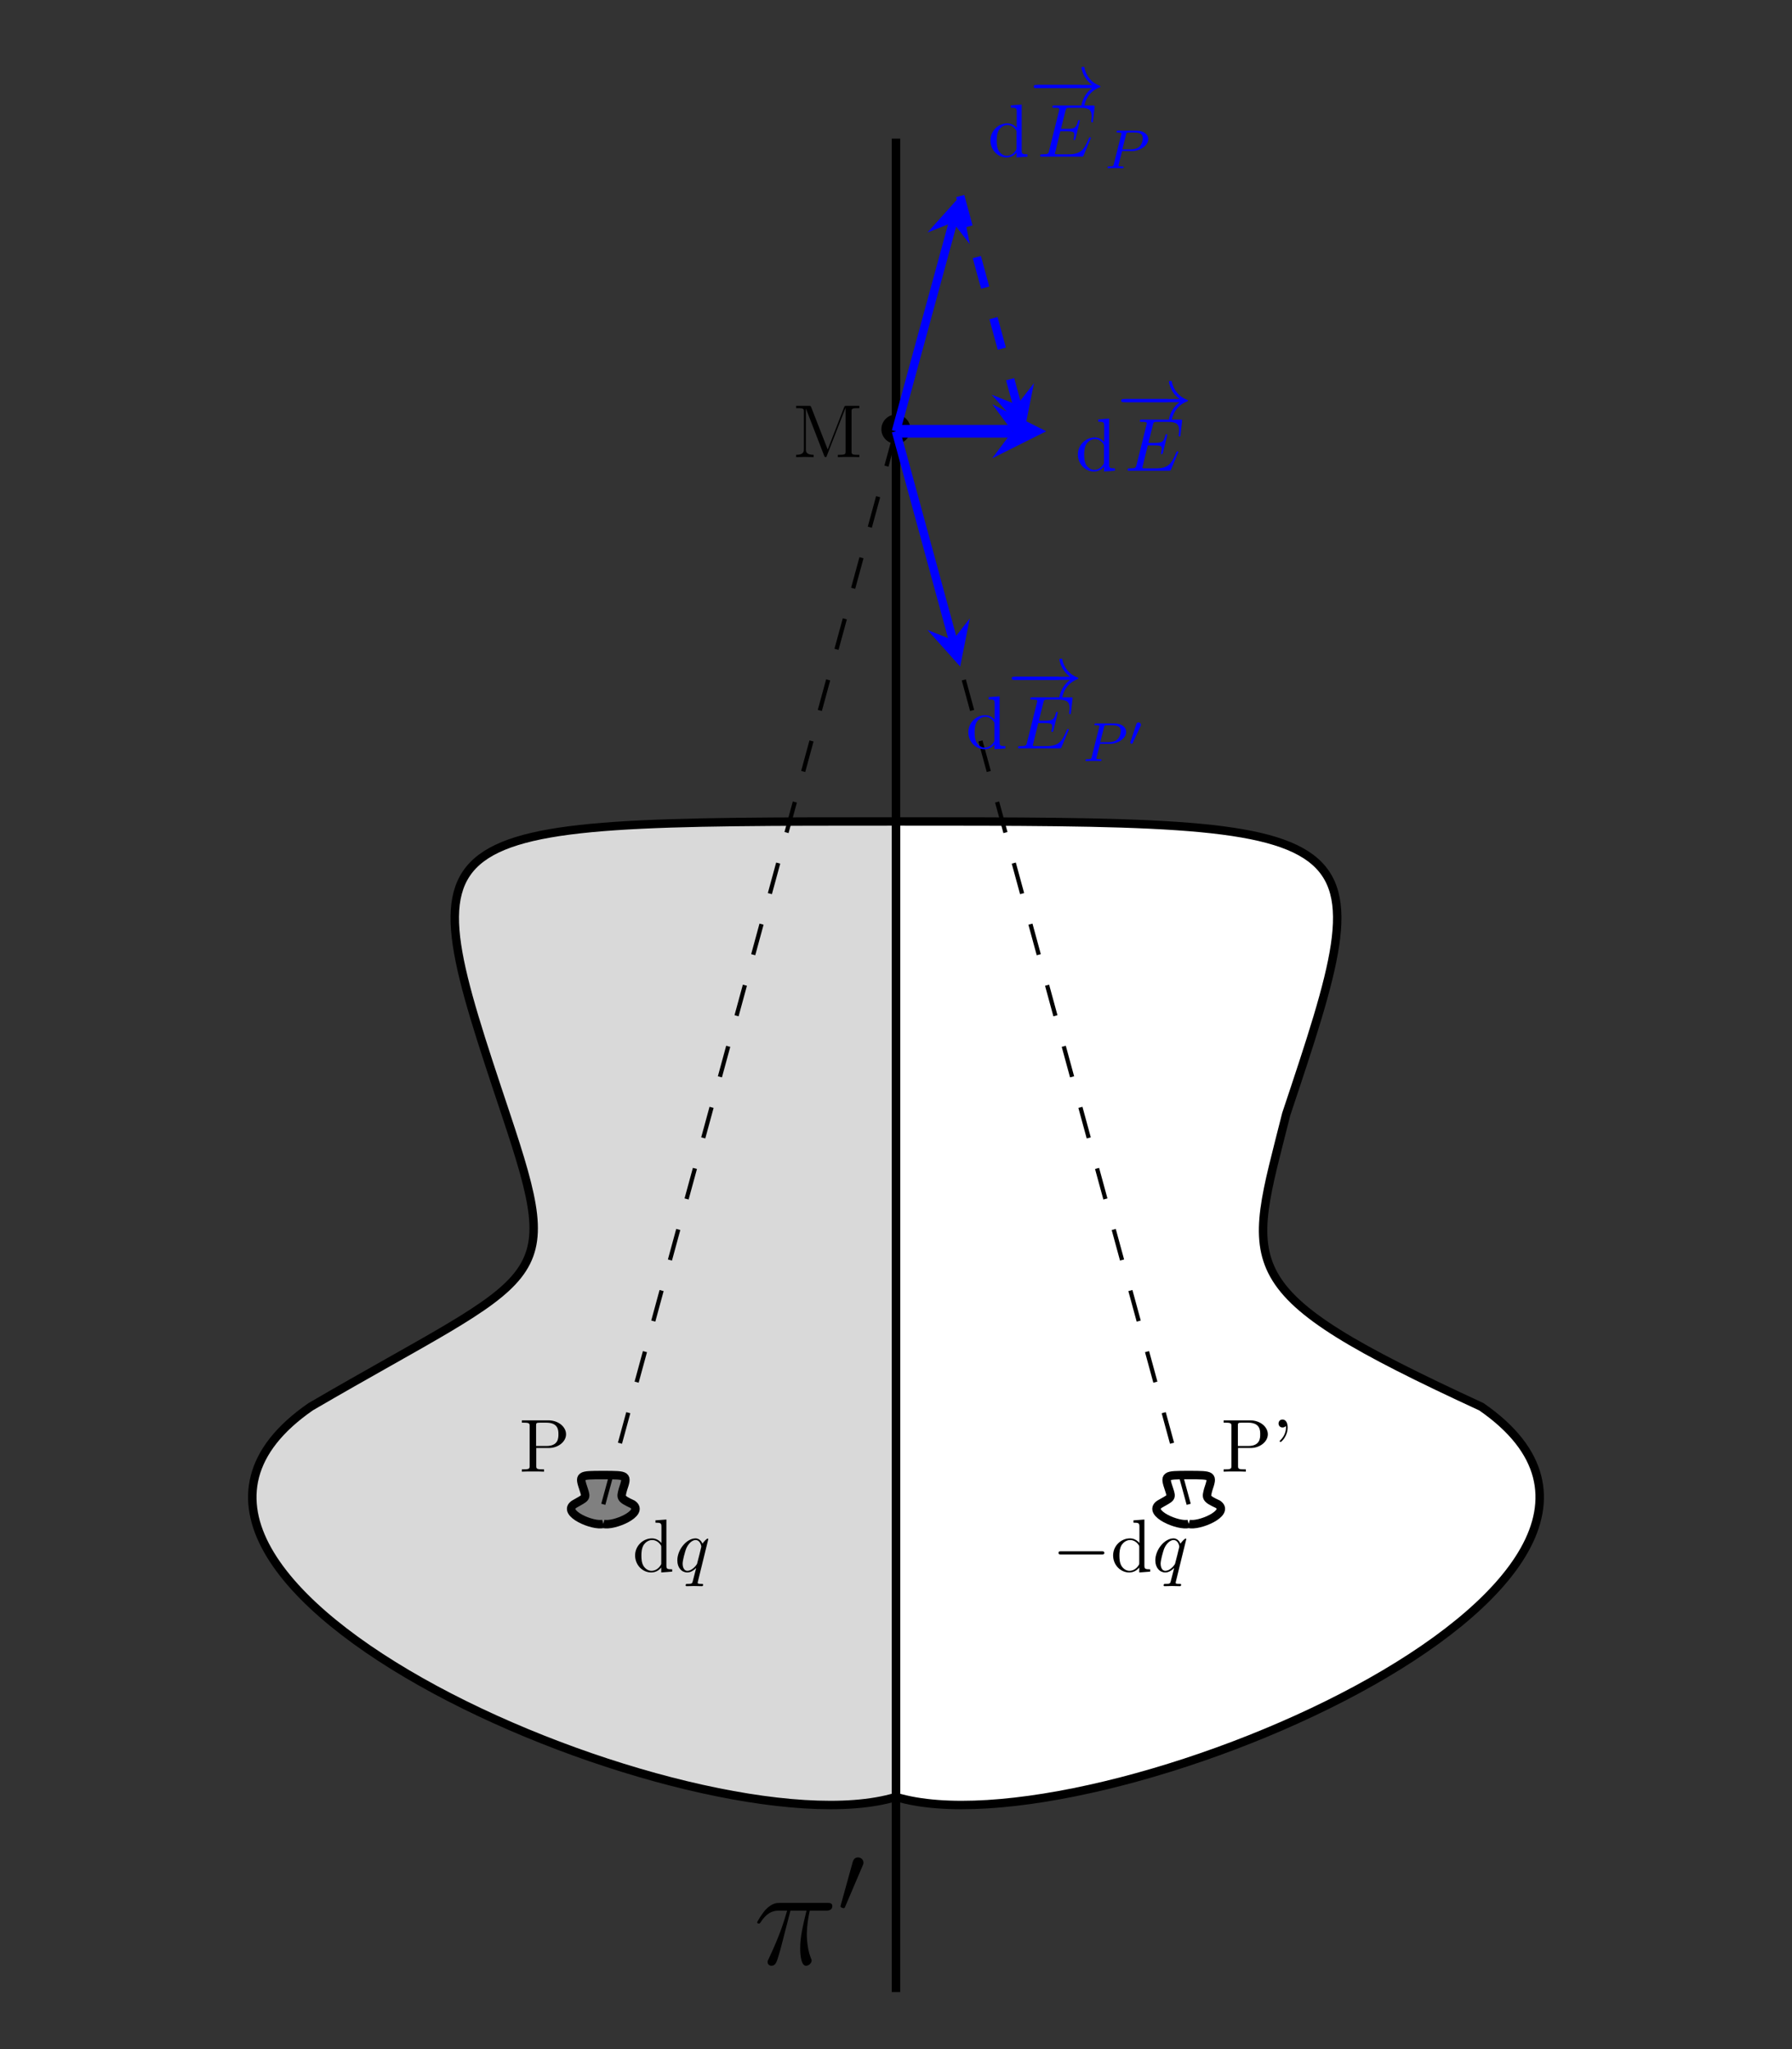 <?xml version="1.0" encoding="UTF-8"?>
<svg xmlns="http://www.w3.org/2000/svg" xmlns:xlink="http://www.w3.org/1999/xlink" width="169.215pt" height="193.515pt" viewBox="0 0 169.215 193.515" version="1.1">
<rect x="0" y="0" width="169.215" height="193.515" fill="#333333" stroke="none"/>
<defs>
<g>
<symbol overflow="visible" id="glyph0-0">
<path style="stroke:none;" d=""/>
</symbol>
<symbol overflow="visible" id="glyph0-1">
<path style="stroke:none;" d="M 7.438 -5.5 C 7.438 -5.797 7.172 -5.797 6.938 -5.797 L 2.516 -5.797 C 2.203 -5.797 1.75 -5.797 1.125 -5.141 C 0.781 -4.75 0.344 -4.031 0.344 -3.953 C 0.344 -3.875 0.422 -3.844 0.5 -3.844 C 0.594 -3.844 0.609 -3.891 0.672 -3.969 C 1.375 -5.062 2.062 -5.062 2.406 -5.062 L 3.172 -5.062 C 2.875 -4.062 2.547 -2.891 1.438 -0.531 C 1.328 -0.328 1.328 -0.297 1.328 -0.219 C 1.328 0.062 1.578 0.141 1.688 0.141 C 2.078 0.141 2.188 -0.219 2.359 -0.781 C 2.562 -1.469 2.562 -1.484 2.703 -2.031 L 3.484 -5.062 L 5 -5.062 C 4.641 -3.562 4.406 -2.578 4.406 -1.5 C 4.406 -1.312 4.406 0.141 4.953 0.141 C 5.234 0.141 5.484 -0.125 5.484 -0.344 C 5.484 -0.422 5.484 -0.438 5.391 -0.641 C 5.031 -1.578 5.031 -2.734 5.031 -2.828 C 5.031 -2.906 5.031 -3.859 5.312 -5.062 L 6.812 -5.062 C 6.984 -5.062 7.438 -5.062 7.438 -5.5 Z M 7.438 -5.5 "/>
</symbol>
<symbol overflow="visible" id="glyph1-0">
<path style="stroke:none;" d=""/>
</symbol>
<symbol overflow="visible" id="glyph1-1">
<path style="stroke:none;" d="M 2.375 -4.469 C 2.438 -4.609 2.438 -4.688 2.438 -4.734 C 2.438 -5.016 2.188 -5.219 1.922 -5.219 C 1.547 -5.219 1.469 -4.906 1.422 -4.781 L 0.297 -0.719 C 0.297 -0.688 0.266 -0.641 0.266 -0.594 C 0.266 -0.484 0.516 -0.422 0.594 -0.422 C 0.594 -0.422 0.656 -0.422 0.703 -0.547 Z M 2.375 -4.469 "/>
</symbol>
<symbol overflow="visible" id="glyph2-0">
<path style="stroke:none;" d=""/>
</symbol>
<symbol overflow="visible" id="glyph2-1">
<path style="stroke:none;" d="M 4.422 -3.531 C 4.422 -4.219 3.719 -4.844 2.75 -4.844 L 0.25 -4.844 L 0.25 -4.625 L 0.422 -4.625 C 0.969 -4.625 0.984 -4.547 0.984 -4.297 L 0.984 -0.547 C 0.984 -0.297 0.969 -0.219 0.422 -0.219 L 0.25 -0.219 L 0.25 0 C 0.5 -0.016 1.016 -0.016 1.297 -0.016 C 1.562 -0.016 2.094 -0.016 2.344 0 L 2.344 -0.219 L 2.172 -0.219 C 1.625 -0.219 1.609 -0.297 1.609 -0.547 L 1.609 -2.234 L 2.812 -2.234 C 3.656 -2.234 4.422 -2.812 4.422 -3.531 Z M 3.703 -3.531 C 3.703 -3.188 3.703 -2.422 2.562 -2.422 L 1.594 -2.422 L 1.594 -4.344 C 1.594 -4.578 1.609 -4.625 1.938 -4.625 L 2.562 -4.625 C 3.703 -4.625 3.703 -3.875 3.703 -3.531 Z M 3.703 -3.531 "/>
</symbol>
<symbol overflow="visible" id="glyph2-2">
<path style="stroke:none;" d="M 3.734 0 L 3.734 -0.219 C 3.234 -0.219 3.188 -0.266 3.188 -0.609 L 3.188 -4.922 L 2.156 -4.844 L 2.156 -4.625 C 2.656 -4.625 2.719 -4.578 2.719 -4.234 L 2.719 -2.703 C 2.516 -2.953 2.203 -3.141 1.828 -3.141 C 0.984 -3.141 0.234 -2.438 0.234 -1.531 C 0.234 -0.625 0.938 0.078 1.75 0.078 C 2.203 0.078 2.516 -0.156 2.703 -0.391 L 2.703 0.078 Z M 2.703 -0.844 C 2.703 -0.703 2.703 -0.688 2.625 -0.578 C 2.406 -0.234 2.078 -0.078 1.781 -0.078 C 1.469 -0.078 1.203 -0.266 1.031 -0.531 C 0.844 -0.828 0.828 -1.234 0.828 -1.516 C 0.828 -1.781 0.844 -2.203 1.047 -2.531 C 1.203 -2.75 1.469 -2.984 1.844 -2.984 C 2.094 -2.984 2.391 -2.875 2.625 -2.547 C 2.703 -2.438 2.703 -2.422 2.703 -2.297 Z M 2.703 -0.844 "/>
</symbol>
<symbol overflow="visible" id="glyph2-3">
<path style="stroke:none;" d="M 1.469 -4.172 C 1.469 -4.609 1.297 -4.922 0.984 -4.922 C 0.734 -4.922 0.609 -4.734 0.609 -4.547 C 0.609 -4.359 0.734 -4.172 0.984 -4.172 C 1.125 -4.172 1.234 -4.234 1.266 -4.281 C 1.281 -4.297 1.297 -4.312 1.297 -4.312 C 1.297 -4.312 1.312 -4.203 1.312 -4.172 C 1.312 -3.953 1.25 -3.438 0.812 -3 C 0.719 -2.922 0.719 -2.906 0.719 -2.875 C 0.719 -2.828 0.766 -2.797 0.797 -2.797 C 0.875 -2.797 1.469 -3.344 1.469 -4.172 Z M 1.469 -4.172 "/>
</symbol>
<symbol overflow="visible" id="glyph2-4">
<path style="stroke:none;" d="M 6.234 0 L 6.234 -0.219 L 6.062 -0.219 C 5.516 -0.219 5.5 -0.297 5.5 -0.547 L 5.5 -4.297 C 5.5 -4.547 5.516 -4.625 6.062 -4.625 L 6.234 -4.625 L 6.234 -4.844 L 5.031 -4.844 C 4.859 -4.844 4.859 -4.844 4.797 -4.703 L 3.25 -0.719 L 1.703 -4.688 C 1.641 -4.844 1.625 -4.844 1.469 -4.844 L 0.266 -4.844 L 0.266 -4.625 L 0.438 -4.625 C 0.984 -4.625 1 -4.547 1 -4.297 L 1 -0.75 C 1 -0.547 1 -0.219 0.266 -0.219 L 0.266 0 L 1.094 -0.016 L 1.922 0 L 1.922 -0.219 C 1.188 -0.219 1.188 -0.547 1.188 -0.75 L 1.188 -4.562 L 1.203 -4.562 L 2.906 -0.156 C 2.938 -0.062 2.984 0 3.047 0 C 3.125 0 3.156 -0.062 3.172 -0.141 L 4.922 -4.625 L 4.938 -4.625 L 4.938 -0.547 C 4.938 -0.297 4.922 -0.219 4.375 -0.219 L 4.203 -0.219 L 4.203 0 C 4.469 -0.016 4.938 -0.016 5.219 -0.016 C 5.5 -0.016 5.969 -0.016 6.234 0 Z M 6.234 0 "/>
</symbol>
<symbol overflow="visible" id="glyph3-0">
<path style="stroke:none;" d=""/>
</symbol>
<symbol overflow="visible" id="glyph3-1">
<path style="stroke:none;" d="M 2.719 1.234 C 2.719 1.156 2.656 1.156 2.547 1.156 C 2.203 1.156 2.203 1.109 2.203 1.047 C 2.203 1 2.219 0.953 2.234 0.891 L 3.203 -3.062 C 3.203 -3.078 3.188 -3.125 3.141 -3.125 C 3.062 -3.125 2.781 -2.844 2.656 -2.641 C 2.5 -3.016 2.219 -3.141 2 -3.141 C 1.156 -3.141 0.281 -2.078 0.281 -1.062 C 0.281 -0.359 0.703 0.078 1.219 0.078 C 1.531 0.078 1.797 -0.094 2.062 -0.344 L 1.734 0.922 C 1.688 1.125 1.625 1.156 1.234 1.156 C 1.141 1.156 1.062 1.156 1.062 1.297 C 1.062 1.297 1.062 1.375 1.156 1.375 C 1.391 1.375 1.625 1.359 1.859 1.359 C 2.109 1.359 2.359 1.375 2.594 1.375 C 2.625 1.375 2.719 1.375 2.719 1.234 Z M 2.547 -2.359 C 2.547 -2.312 2.156 -0.766 2.141 -0.734 C 2.031 -0.531 1.641 -0.078 1.234 -0.078 C 0.812 -0.078 0.781 -0.625 0.781 -0.75 C 0.781 -1.078 1 -1.859 1.109 -2.156 C 1.328 -2.688 1.703 -2.984 2 -2.984 C 2.453 -2.984 2.547 -2.406 2.547 -2.359 Z M 2.547 -2.359 "/>
</symbol>
<symbol overflow="visible" id="glyph3-2">
<path style="stroke:none;" d="M 5.062 -1.75 C 5.062 -1.75 5.062 -1.828 4.969 -1.828 C 4.906 -1.828 4.891 -1.781 4.875 -1.75 C 4.422 -0.688 4.156 -0.219 2.938 -0.219 L 1.906 -0.219 C 1.812 -0.219 1.797 -0.219 1.75 -0.234 C 1.688 -0.234 1.656 -0.234 1.656 -0.297 C 1.656 -0.312 1.656 -0.328 1.703 -0.469 L 2.172 -2.391 L 2.875 -2.391 C 3.484 -2.391 3.484 -2.25 3.484 -2.078 C 3.484 -2.016 3.484 -1.938 3.438 -1.719 C 3.422 -1.688 3.406 -1.672 3.406 -1.641 C 3.406 -1.609 3.438 -1.562 3.5 -1.562 C 3.562 -1.562 3.578 -1.609 3.609 -1.703 L 4.016 -3.375 C 4.016 -3.406 3.984 -3.453 3.938 -3.453 C 3.859 -3.453 3.859 -3.406 3.828 -3.312 C 3.688 -2.781 3.547 -2.625 2.906 -2.625 L 2.234 -2.625 L 2.656 -4.328 C 2.719 -4.578 2.734 -4.609 3.047 -4.609 L 4.047 -4.609 C 4.906 -4.609 5.125 -4.391 5.125 -3.812 C 5.125 -3.641 5.125 -3.625 5.094 -3.438 C 5.094 -3.391 5.094 -3.344 5.094 -3.312 C 5.094 -3.281 5.109 -3.234 5.172 -3.234 C 5.25 -3.234 5.25 -3.266 5.266 -3.406 L 5.406 -4.625 C 5.438 -4.828 5.391 -4.828 5.219 -4.828 L 1.641 -4.828 C 1.5 -4.828 1.422 -4.828 1.422 -4.688 C 1.422 -4.609 1.484 -4.609 1.625 -4.609 C 1.891 -4.609 2.078 -4.609 2.078 -4.469 C 2.078 -4.453 2.078 -4.438 2.047 -4.312 L 1.109 -0.547 C 1.047 -0.281 1.031 -0.219 0.469 -0.219 C 0.344 -0.219 0.266 -0.219 0.266 -0.078 C 0.266 0 0.328 0 0.469 0 L 4.156 0 C 4.312 0 4.312 0 4.375 -0.125 L 5.016 -1.656 C 5.031 -1.688 5.062 -1.75 5.062 -1.75 Z M 5.062 -1.75 "/>
</symbol>
<symbol overflow="visible" id="glyph4-0">
<path style="stroke:none;" d=""/>
</symbol>
<symbol overflow="visible" id="glyph4-1">
<path style="stroke:none;" d="M 4.922 -1.766 C 4.922 -1.922 4.781 -1.922 4.688 -1.922 L 0.828 -1.922 C 0.719 -1.922 0.594 -1.922 0.594 -1.766 C 0.594 -1.625 0.719 -1.625 0.828 -1.625 L 4.688 -1.625 C 4.781 -1.625 4.922 -1.625 4.922 -1.766 Z M 4.922 -1.766 "/>
</symbol>
<symbol overflow="visible" id="glyph4-2">
<path style="stroke:none;" d="M 3.141 -1.766 C 3.141 -2.531 2.516 -3.156 1.766 -3.156 C 1 -3.156 0.391 -2.516 0.391 -1.766 C 0.391 -1.016 1.016 -0.391 1.766 -0.391 C 2.547 -0.391 3.141 -1.031 3.141 -1.766 Z M 3.141 -1.766 "/>
</symbol>
<symbol overflow="visible" id="glyph4-3">
<path style="stroke:none;" d="M 6.688 -1.766 C 6.688 -1.812 6.656 -1.844 6.625 -1.844 C 5.875 -2.109 5.312 -2.766 5.172 -3.562 C 5.172 -3.594 5.141 -3.625 5.094 -3.625 L 4.969 -3.625 C 4.938 -3.625 4.891 -3.594 4.891 -3.531 C 5.016 -2.875 5.375 -2.297 5.906 -1.922 L 0.547 -1.922 C 0.438 -1.922 0.391 -1.844 0.391 -1.766 C 0.391 -1.703 0.438 -1.625 0.547 -1.625 L 5.906 -1.625 C 5.375 -1.25 5.016 -0.672 4.891 -0.016 C 4.891 0.047 4.938 0.078 4.969 0.078 L 5.094 0.078 C 5.141 0.078 5.172 0.047 5.172 0.016 C 5.312 -0.781 5.875 -1.438 6.625 -1.703 C 6.656 -1.703 6.688 -1.734 6.688 -1.766 Z M 6.688 -1.766 "/>
</symbol>
<symbol overflow="visible" id="glyph5-0">
<path style="stroke:none;" d=""/>
</symbol>
<symbol overflow="visible" id="glyph5-1">
<path style="stroke:none;" d="M 4.109 -2.75 C 4.109 -3.188 3.688 -3.547 3.016 -3.547 L 1.266 -3.547 C 1.172 -3.547 1.109 -3.547 1.109 -3.438 C 1.109 -3.375 1.172 -3.375 1.266 -3.375 C 1.438 -3.375 1.578 -3.375 1.578 -3.281 C 1.578 -3.266 1.578 -3.266 1.562 -3.203 L 0.859 -0.406 C 0.812 -0.219 0.812 -0.172 0.438 -0.172 C 0.328 -0.172 0.266 -0.172 0.266 -0.078 C 0.266 -0.047 0.281 0 0.344 0 C 0.453 0 0.578 -0.016 0.672 -0.016 L 1 -0.016 C 1.5 -0.016 1.641 0 1.672 0 C 1.703 0 1.781 0 1.781 -0.094 C 1.781 -0.172 1.703 -0.172 1.625 -0.172 C 1.609 -0.172 1.516 -0.172 1.422 -0.188 C 1.312 -0.188 1.297 -0.203 1.297 -0.25 C 1.297 -0.281 1.312 -0.312 1.312 -0.344 L 1.641 -1.625 L 2.578 -1.625 C 3.328 -1.625 4.109 -2.141 4.109 -2.75 Z M 3.594 -2.859 C 3.594 -2.797 3.578 -2.328 3.281 -2.047 C 3.203 -1.969 2.953 -1.781 2.453 -1.781 L 1.656 -1.781 L 2.016 -3.188 C 2.062 -3.359 2.062 -3.375 2.281 -3.375 L 2.844 -3.375 C 3.266 -3.375 3.594 -3.25 3.594 -2.859 Z M 3.594 -2.859 "/>
</symbol>
<symbol overflow="visible" id="glyph6-0">
<path style="stroke:none;" d=""/>
</symbol>
<symbol overflow="visible" id="glyph6-1">
<path style="stroke:none;" d="M 1.25 -1.953 C 1.25 -2.078 1.141 -2.172 1.016 -2.172 C 0.891 -2.172 0.828 -2.078 0.812 -2 L 0.25 -0.312 C 0.234 -0.266 0.234 -0.25 0.234 -0.25 C 0.234 -0.188 0.359 -0.156 0.391 -0.156 C 0.438 -0.156 0.453 -0.188 0.469 -0.219 L 1.219 -1.828 C 1.25 -1.891 1.25 -1.906 1.25 -1.953 Z M 1.25 -1.953 "/>
</symbol>
</g>
</defs>
<g id="surface56">
<path style="fill-rule:nonzero;fill:rgb(84.999%,84.999%,84.999%);fill-opacity:1;stroke-width:0.797;stroke-linecap:butt;stroke-linejoin:miter;stroke:rgb(0%,0%,0%);stroke-opacity:1;stroke-miterlimit:10;" d="M -0.002 -0.001 C -18.423 -5.528 -79.228 20.269 -55.275 36.851 C -33.166 49.749 -31.322 47.905 -36.849 64.487 C -46.064 92.128 -46.064 92.128 -0.002 92.128 Z M -0.002 -0.001 " transform="matrix(1,0,0,-1,84.607,169.71)"/>
<path style="fill-rule:nonzero;fill:rgb(100%,100%,100%);fill-opacity:1;stroke-width:0.797;stroke-linecap:butt;stroke-linejoin:miter;stroke:rgb(0%,0%,0%);stroke-opacity:1;stroke-miterlimit:10;" d="M -0.002 92.128 C 46.065 92.128 46.065 92.128 36.85 64.487 C 33.166 49.749 31.323 47.905 55.276 36.851 C 79.229 20.269 18.424 -5.528 -0.002 -0.001 Z M -0.002 92.128 " transform="matrix(1,0,0,-1,84.607,169.71)"/>
<path style="fill-rule:nonzero;fill:rgb(50%,50%,50%);fill-opacity:1;stroke-width:0.797;stroke-linecap:butt;stroke-linejoin:miter;stroke:rgb(0%,0%,0%);stroke-opacity:1;stroke-miterlimit:10;" d="M -27.638 25.796 C -28.56 25.519 -31.599 26.808 -30.4 27.64 C -29.294 28.284 -29.205 28.19 -29.482 29.019 C -29.943 30.401 -29.943 30.401 -27.638 30.401 C -25.334 30.401 -25.334 30.401 -25.794 29.019 C -25.978 28.284 -26.072 28.19 -24.873 27.64 C -23.677 26.808 -26.716 25.519 -27.638 25.796 " transform="matrix(1,0,0,-1,84.607,169.71)"/>
<path style="fill-rule:nonzero;fill:rgb(100%,100%,100%);fill-opacity:1;stroke-width:0.797;stroke-linecap:butt;stroke-linejoin:miter;stroke:rgb(0%,0%,0%);stroke-opacity:1;stroke-miterlimit:10;" d="M 27.639 25.796 C 26.717 25.519 23.678 26.808 24.873 27.64 C 25.979 28.284 26.073 28.19 25.795 29.019 C 25.334 30.401 25.334 30.401 27.639 30.401 C 29.94 30.401 29.94 30.401 29.479 29.019 C 29.295 28.284 29.206 28.19 30.401 27.64 C 31.6 26.808 28.561 25.519 27.639 25.796 " transform="matrix(1,0,0,-1,84.607,169.71)"/>
<path style="fill:none;stroke-width:0.797;stroke-linecap:butt;stroke-linejoin:miter;stroke:rgb(0%,0%,0%);stroke-opacity:1;stroke-miterlimit:10;" d="M -0.002 -18.427 L -0.002 156.616 " transform="matrix(1,0,0,-1,84.607,169.71)"/>
<g style="fill:rgb(0%,0%,0%);fill-opacity:1;">
  <use xlink:href="#glyph0-1" x="71.155" y="185.513"/>
</g>
<g style="fill:rgb(0%,0%,0%);fill-opacity:1;">
  <use xlink:href="#glyph1-1" x="79.097" y="180.639"/>
</g>
<g style="fill:rgb(0%,0%,0%);fill-opacity:1;">
  <use xlink:href="#glyph2-1" x="49.029" y="138.987"/>
</g>
<g style="fill:rgb(0%,0%,0%);fill-opacity:1;">
  <use xlink:href="#glyph2-2" x="59.738" y="148.431"/>
</g>
<g style="fill:rgb(0%,0%,0%);fill-opacity:1;">
  <use xlink:href="#glyph3-1" x="63.678" y="148.431"/>
</g>
<g style="fill:rgb(0%,0%,0%);fill-opacity:1;">
  <use xlink:href="#glyph2-1" x="115.297" y="138.987"/>
  <use xlink:href="#glyph2-3" x="120.122" y="138.987"/>
</g>
<g style="fill:rgb(0%,0%,0%);fill-opacity:1;">
  <use xlink:href="#glyph4-1" x="99.36" y="148.431"/>
</g>
<g style="fill:rgb(0%,0%,0%);fill-opacity:1;">
  <use xlink:href="#glyph2-2" x="104.875" y="148.431"/>
</g>
<g style="fill:rgb(0%,0%,0%);fill-opacity:1;">
  <use xlink:href="#glyph3-1" x="108.814" y="148.431"/>
</g>
<g style="fill:rgb(0%,0%,0%);fill-opacity:1;">
  <use xlink:href="#glyph4-2" x="82.835" y="42.306"/>
</g>
<g style="fill:rgb(0%,0%,0%);fill-opacity:1;">
  <use xlink:href="#glyph2-4" x="74.909" y="43.173"/>
</g>
<path style="fill:none;stroke-width:0.399;stroke-linecap:butt;stroke-linejoin:miter;stroke:rgb(0%,0%,0%);stroke-opacity:1;stroke-dasharray:2.989,2.989;stroke-miterlimit:10;" d="M -27.638 27.64 L -0.002 128.98 " transform="matrix(1,0,0,-1,84.607,169.71)"/>
<path style="fill:none;stroke-width:0.399;stroke-linecap:butt;stroke-linejoin:miter;stroke:rgb(0%,0%,0%);stroke-opacity:1;stroke-dasharray:2.989,2.989;stroke-miterlimit:10;" d="M 27.639 27.64 L -0.002 128.98 " transform="matrix(1,0,0,-1,84.607,169.71)"/>
<path style="fill:none;stroke-width:0.797;stroke-linecap:butt;stroke-linejoin:miter;stroke:rgb(0%,0%,100%);stroke-opacity:1;stroke-miterlimit:10;" d="M -0.002 128.98 L 5.377 148.702 " transform="matrix(1,0,0,-1,84.607,169.71)"/>
<path style=" stroke:none;fill-rule:nonzero;fill:rgb(0%,0%,100%);fill-opacity:1;" d="M 90.668 18.512 L 87.578 21.961 L 89.984 21.008 L 91.574 23.055 "/>
<g style="fill:rgb(0%,0%,100%);fill-opacity:1;">
  <use xlink:href="#glyph2-2" x="93.289" y="14.792"/>
</g>
<g style="fill:rgb(0%,0%,100%);fill-opacity:1;">
  <use xlink:href="#glyph4-1" x="97.229" y="9.946"/>
</g>
<g style="fill:rgb(0%,0%,100%);fill-opacity:1;">
  <use xlink:href="#glyph4-3" x="97.227" y="9.946"/>
</g>
<g style="fill:rgb(0%,0%,100%);fill-opacity:1;">
  <use xlink:href="#glyph3-2" x="97.953" y="14.792"/>
</g>
<g style="fill:rgb(0%,0%,100%);fill-opacity:1;">
  <use xlink:href="#glyph5-1" x="104.32" y="15.89"/>
</g>
<path style="fill:none;stroke-width:0.797;stroke-linecap:butt;stroke-linejoin:miter;stroke:rgb(0%,0%,100%);stroke-opacity:1;stroke-miterlimit:10;" d="M -0.002 128.98 L 5.377 109.261 " transform="matrix(1,0,0,-1,84.607,169.71)"/>
<path style=" stroke:none;fill-rule:nonzero;fill:rgb(0%,0%,100%);fill-opacity:1;" d="M 90.668 62.949 L 91.574 58.406 L 89.984 60.449 L 87.578 59.496 "/>
<g style="fill:rgb(0%,0%,100%);fill-opacity:1;">
  <use xlink:href="#glyph2-2" x="91.203" y="70.684"/>
</g>
<g style="fill:rgb(0%,0%,100%);fill-opacity:1;">
  <use xlink:href="#glyph4-1" x="95.142" y="65.838"/>
</g>
<g style="fill:rgb(0%,0%,100%);fill-opacity:1;">
  <use xlink:href="#glyph4-3" x="95.141" y="65.838"/>
</g>
<g style="fill:rgb(0%,0%,100%);fill-opacity:1;">
  <use xlink:href="#glyph3-2" x="95.866" y="70.684"/>
</g>
<g style="fill:rgb(0%,0%,100%);fill-opacity:1;">
  <use xlink:href="#glyph5-1" x="102.234" y="71.875"/>
</g>
<g style="fill:rgb(0%,0%,100%);fill-opacity:1;">
  <use xlink:href="#glyph6-1" x="106.488" y="70.4"/>
</g>
<path style="fill:none;stroke-width:0.797;stroke-linecap:butt;stroke-linejoin:miter;stroke:rgb(0%,0%,100%);stroke-opacity:1;stroke-dasharray:2.989,2.989;stroke-miterlimit:10;" d="M 6.061 151.198 L 11.436 131.48 " transform="matrix(1,0,0,-1,84.607,169.71)"/>
<path style=" stroke:none;fill-rule:nonzero;fill:rgb(0%,0%,100%);fill-opacity:1;" d="M 96.727 40.73 L 97.637 36.184 L 96.043 38.23 L 93.637 37.277 "/>
<path style="fill:none;stroke-width:1.196;stroke-linecap:butt;stroke-linejoin:miter;stroke:rgb(0%,0%,100%);stroke-opacity:1;stroke-miterlimit:10;" d="M -0.002 128.98 L 10.998 128.98 " transform="matrix(1,0,0,-1,84.607,169.71)"/>
<path style=" stroke:none;fill-rule:nonzero;fill:rgb(0%,0%,100%);fill-opacity:1;" d="M 98.793 40.73 L 93.695 38.18 L 95.605 40.73 L 93.695 43.281 "/>
<g style="fill:rgb(0%,0%,100%);fill-opacity:1;">
  <use xlink:href="#glyph2-2" x="101.547" y="44.454"/>
</g>
<g style="fill:rgb(0%,0%,100%);fill-opacity:1;">
  <use xlink:href="#glyph4-1" x="105.486" y="39.609"/>
</g>
<g style="fill:rgb(0%,0%,100%);fill-opacity:1;">
  <use xlink:href="#glyph4-3" x="105.485" y="39.609"/>
</g>
<g style="fill:rgb(0%,0%,100%);fill-opacity:1;">
  <use xlink:href="#glyph3-2" x="106.21" y="44.454"/>
</g>
</g>
</svg>
